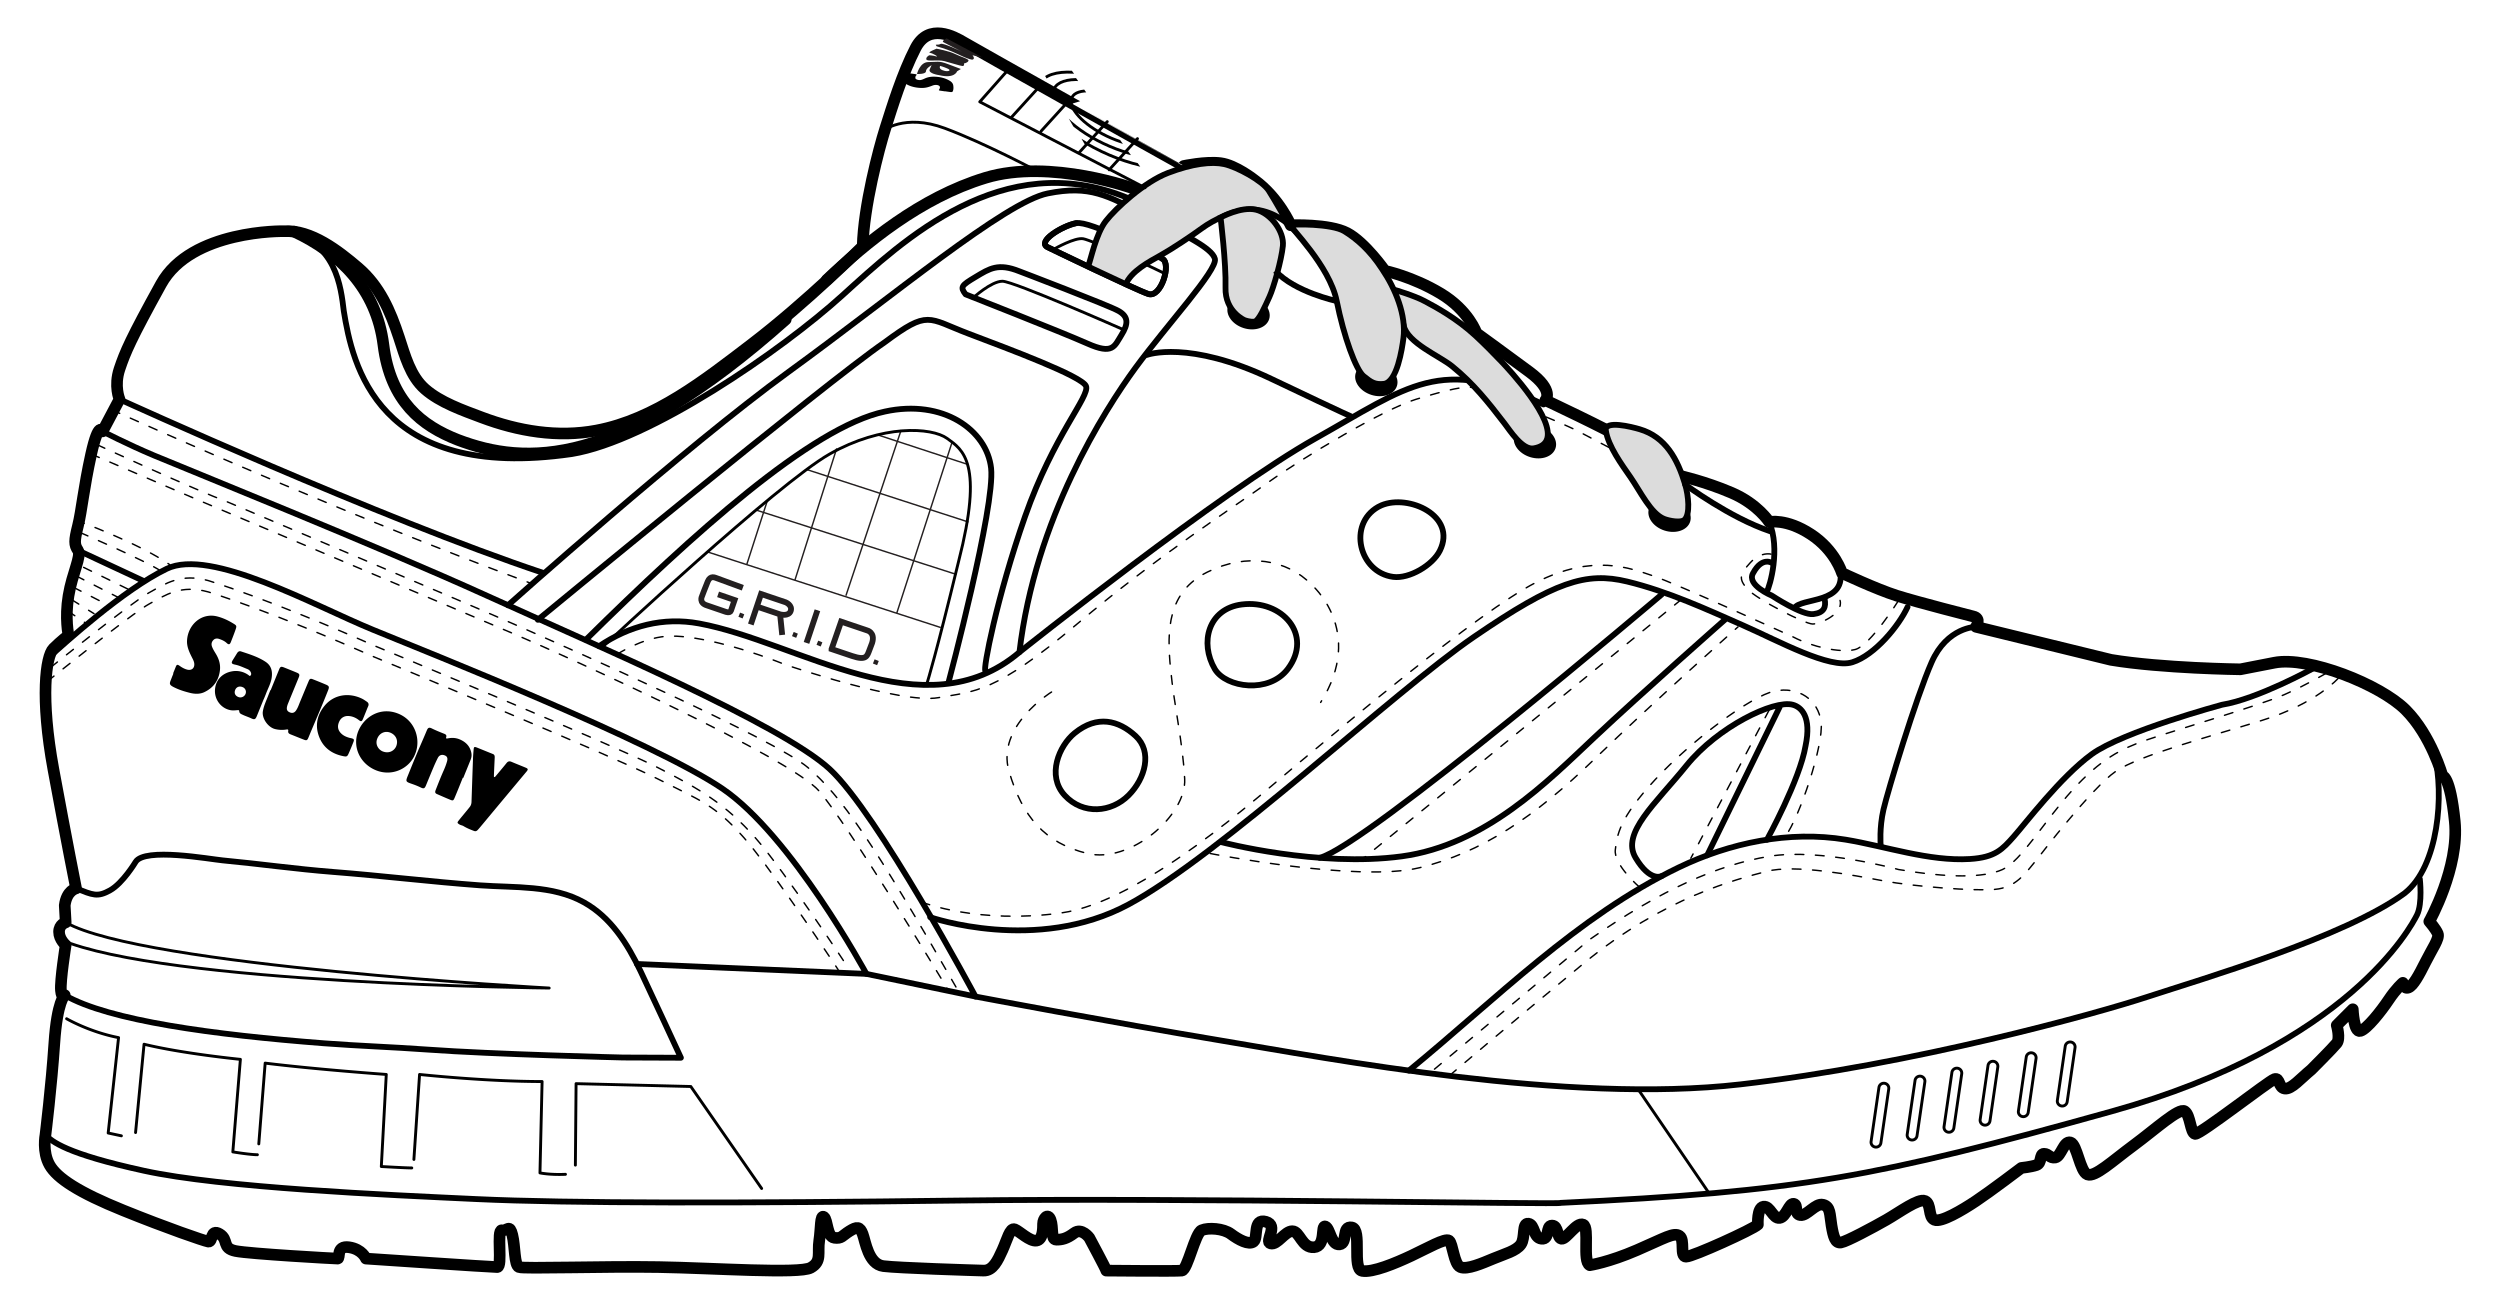<svg xmlns="http://www.w3.org/2000/svg" xmlns:xlink="http://www.w3.org/1999/xlink" width="429.695" height="224.2" viewBox="0 0 429.695 224.2"><path clip-rule="evenodd" fill="none" stroke="#231F20" stroke-width=".25" stroke-miterlimit="10" d="M128.352 97.03l3.53-10.956M136.63 99.708l7.182-22.642M145.394 102.386L154.89 73.9M154.158 105.308l9.495-29.337M121.535 94.84c.365.12 40.17 13.024 40.17 13.024M129.935 87.657c.365.122 34.45 11.078 34.45 11.078M138.7 80.718c.364.122 27.753 9.008 27.753 9.008M150.872 74.753c.365.122 15.582 5.113 15.582 5.113"/><path fill="none" stroke="#000" stroke-width="2" stroke-linecap="round" stroke-linejoin="round" stroke-miterlimit="10" d="M48.783 39.737s-15.906-.324-21.1 9.09C22.49 58.24 21.516 60.51 20.54 63.432c-.973 2.922 0 5.194 0 5.194l-2.92 5.52s-.65-1.95-1.948 3.895c-1.298 5.843-1.622 9.738-2.272 12.335-.65 2.597-.65 3.246 0 4.22.65.974-.974 3.895-1.623 7.79-.65 3.896 0 6.817 0 6.817s-1.298.975-2.597 2.273c-1.3 1.297-2.272 8.44 0 20.774 2.272 12.338 3.895 20.452 3.895 20.452s-1.623.325-1.948 2.92l.162 2.923s-1.138.323-1.138 1.622c0 1.3 1.137 2.273 1.137 2.273s-.975 6.168-.813 7.79c.162 1.623.65.812.65.812s-1.3.974-1.786 8.277-1.524 15.742-1.524 15.742-.585 2.922.713 5.194c1.298 2.27 5.03 4.705 12.66 7.79 7.627 3.084 13.794 5.193 14.606 5.356.812.162.325-2.272 1.947-1.3 1.623.975.325 2.436 2.76 2.923 2.435.486 17.042 1.3 17.53 1.3s-.325-2.274 1.947-1.95c2.272.324 2.92 1.95 2.92 1.95s21.59 1.46 22.563 1.46-.162-6.492.812-6.33c.974.16 1.298-1.138 1.785.81.487 1.948.325 5.195 1.137 5.52.81.324 14.607-.16 24.02 0 9.414.162 24.184 1.202 26.132.114s1.136-2.55 1.46-4.66c.324-2.11.162-4.544.81-4.058.65.487.488 3.41 1.787 3.57 1.3.164 1.298-.325 2.597-1.136 1.3-.812 1.786-.812 2.272.487s.973 5.194 3.57 5.518c2.598.326 15.582.724 17.205.768 1.624.046 2.436-1.738 3.247-3.524s1.298-3.896 2.11-3.572c.812.325 2.597 2.11 3.733 1.948 1.136-.162 1.136-2.11 1.136-2.922 0-.81.812-1.947 1.298-.648.487 1.3 0 3.408.974 3.408s1.785-.16 3.083-1.136c1.3-.974 2.598.81 2.598.81s2.92 5.432 2.92 5.64c0 0 12.01.117 12.985 0 .974-.12 2.272-6.45 3.408-6.936 1.137-.487 3.734-.325 5.033.648s3.084 1.947 3.896 1.3c.81-.65-.168-4.058 2.106-3.41 2.273.65-.322 3.41.813 3.732 1.135.325 2.434-2.11 3.732-2.11s1.622 2.923 3.732 2.76c2.11-.162 1.137-3.894 1.947-3.57.813.325.978 3.246 2.438 3.085 1.46-.163.323-3.246 2.11-2.92 1.785.322 0 7.156 1.785 7.473 1.785.317 5.68-1.306 8.44-2.604s5.842-3.086 6.49-2.6c.65.487.813 4.06 1.95 4.547 1.135.486 3.73-.65 5.68-1.46 1.947-.813 3.895-1.3 4.707-2.436.81-1.137.16-3.732 1.298-3.57 1.137.163.812 2.436 2.27 2.598 1.462.16.652-2.273 1.787-2.273 1.136 0 .81 2.11 1.623 2.273.812.16 2.598-2.922 3.733-2.435 1.137.486-.163 6.327 1.137 6.98 0 0 3.247-.488 8.116-2.598 4.87-2.11 6.33-3.083 7.304-2.435.975.648 0 3.57 1.136 3.57s11.524-4.706 12.336-5.518c0 0-.164-2.922.973-3.085 1.137-.162 1.622 2.11 2.76 1.947 1.136-.162 1.62-2.597 2.434-2.435.812.162 0 1.785 1.137 1.946 1.136.164 2.597-2.11 3.895-1.784 1.298.324 1.136 1.623 1.46 3.57.324 1.948.65 3.083 1.624 2.922.974-.162 5.52-2.6 7.79-3.896 2.272-1.3 5.518-3.733 6.654-3.247 1.137.488.488 2.76 1.623 3.248 1.137.487 4.708-1.622 7.143-3.247 2.435-1.62 7.79-5.678 7.79-5.678s1.624-.162 2.598-.487.488-1.947 1.3-1.947c.81 0 .974.81 1.947.648.974-.162 1.46-2.922 2.597-2.597 1.136.322 1.624 5.03 2.922 5.517 1.298.487 4.22-2.27 7.952-5.03s7.79-6.492 8.765-5.843c.974.648.975 3.733 1.786 3.895.81.16 12.658-9.09 13.632-9.416.975-.323.65 1.463 1.785 1.625 1.137.16 2.76-1.787 4.545-3.248 0 0 3.73-3.73 4.38-4.544s0-3.085 0-3.085l2.76-2.758s.163 4.057 1.3 3.73c1.135-.322 3.57-3.407 4.868-5.354 1.298-1.947 2.435-2.92 2.435-2.92s.163 1.135.974.81c.81-.324 1.785-2.11 2.92-4.382 1.137-2.272 2.435-4.06 2.11-4.87-.324-.81-1.46-2.108-1.46-2.108s5.192-9.25 4.38-17.205c-.81-7.952-2.108-7.79-2.108-7.79s-1.947-6.98-6.33-11.36c-4.382-4.384-16.717-9.253-22.56-8.117l-5.844 1.138s-13.47-.164-22.235-1.624l-23.21-5.68s.974-1.462-.487-1.786c0 0-9.576-2.435-13.146-3.57-3.57-1.136-9.413-3.896-9.413-3.896s-1.136-3.896-5.355-6.655c-4.22-2.76-7.143-2.11-7.143-2.11s-1.947-3.083-6.492-5.03-8.928-2.922-8.928-2.922-4.87-3.57-8.764-5.843c-3.896-2.272-14.283-7.142-14.283-7.142s1.623-1.623-2.76-4.87c-4.382-3.246-9.088-6.654-9.088-6.654s-1.3-3.896-6.17-6.817-9.577-3.894-9.577-3.894-3.408-4.87-6.492-6.493-9.697-1.338-9.697-1.338-1.987-4.667-6.207-7.75c0 0-3.25-2.597-5.846-2.92s-6.327.485-6.327.485S167.267 8.25 165.644 7.274c-1.623-.974-6.005-3.408-8.277.974s-4.057 10.226-5.193 13.796c-1.137 3.57-3.733 13.47-3.896 20.288 0 0-9.577 9.576-19.153 16.88-7.944 6.06-16.54 12.886-26.604 14.782-6.683 1.26-13.466.108-19.767-2.268-3.198-1.206-7.086-2.557-9.707-4.854-2.535-2.22-3.446-5.774-4.46-8.854-1.506-4.578-3.314-8.814-7.052-12.01-3.332-2.848-8.068-6.553-12.75-6.27z"/><path fill="none" stroke="#000" stroke-linecap="round" stroke-linejoin="round" stroke-miterlimit="10" d="M13.076 152.7c2.922 1.138 3.65 1.543 5.842.326 2.188-1.218 4.377-4.86 4.382-4.87 1.526-2.542 12.73-.488 14.96-.277 6.316.595 12.602 1.488 18.928 1.983 8.442.66 16.858 1.685 25.3 2.307 5.932.438 12.503-.08 17.877 2.924 4.655 2.6 7.483 7.13 9.723 11.815 1.413 2.952 6.942 14.895 6.942 14.895l-9.957-.04s-22.436-.548-33.617-1.364c-5.92-.433-11.864-.626-17.778-1.08-18.99-1.462-37.005-3.897-44.553-8.278"/><path fill="none" stroke="#000" stroke-width=".5" stroke-linecap="round" stroke-linejoin="round" stroke-miterlimit="10" d="M11.29 158.543c13.065 7.467 83.1 11.28 83.1 11.28s-66.14-.648-84.074-8.358"/><path fill="none" stroke="#000" stroke-linecap="round" stroke-linejoin="round" stroke-miterlimit="10" d="M8.48 112.897c2.597-2.272 12.628-11.485 20.176-15.137 7.547-3.652 25.32 6.33 35.423 10.47s48.082 19.232 60.01 27.267 24.834 31.893 24.834 31.893l-39.442-1.704M24.83 99.924L13.4 94.596"/><path fill="none" stroke="#000" stroke-linecap="round" stroke-linejoin="round" stroke-miterlimit="10" d="M148.924 167.39l18.747 3.895s-16.798-31.465-25.075-39.105c-8.278-7.638-40.17-21.272-58.917-29.793-18.746-8.52-52.586-22.155-57.212-24.103-4.625-1.948-8.845-4.138-8.845-4.138"/><path fill="none" stroke="#000" stroke-width="2" stroke-linecap="round" stroke-linejoin="round" stroke-miterlimit="10" d="M50.568 39.814c7.717 3.604 14.12 9.742 15.337 19.48s6.573 13.877 12.797 16.312c11.55 4.382 27.374 5.112 56.345-20.694M195.18 32.514s-14.606-5.356-25.805-1.948c-11.2 3.41-20.622 11.223-27.267 17.53"/><path fill="none" stroke="#000" stroke-linecap="round" stroke-linejoin="round" stroke-miterlimit="10" d="M87.31 104.03s30.452-27.207 48.224-40.11 37.25-29.215 44.553-30.676c7.304-1.46 10.225.375 16.8 3.718 6.572 3.342 11.44 5.632 11.928 7.53s-8.277 11.394-13.634 18.698c-5.355 7.304-17.284 26-19.963 48.91-16.272 13.832-38.03-1.798-55.058-4.938-6.14-1.132-12.006.385-17.19 3.91"/><path fill="none" stroke="#000" stroke-linecap="round" stroke-linejoin="round" stroke-miterlimit="10" d="M180.086 42.496s15.094 7.304 17.286 8.034c2.19.73 4-5.22 2.435-6.037s-12.417-6.623-14.85-6.136c-2.436.487-6.824 3.197-4.87 4.14zM165.966 50.59c-.974-1.278-.73-1.52 1.705-2.982 2.436-1.46 3.896-2.435 7.548-.974 0 0 15.338 5.843 17.042 6.817 1.704.975 1.704 2.192.487 4.14s-1.46 3.41-5.843 1.46-20.938-8.46-20.938-8.46z"/><path fill="none" stroke="#000" stroke-width=".5" stroke-linecap="round" stroke-linejoin="round" stroke-miterlimit="10" d="M181.304 42.74s3.41-1.948 4.87-1.705c1.46.244 13.633 5.6 14.12 6.086M167.183 51.26s3.165-2.922 5.113-2.922 20.694 8.278 20.694 8.278"/><path fill="none" stroke="#000" stroke-linecap="round" stroke-linejoin="round" stroke-miterlimit="10" d="M169.375 115.29c-.487 0 1.948-12.66 6.817-26.537s11.2-20.694 10.468-22.398c-.73-1.704-13.146-6.33-20.207-9.008-7.06-2.678-6.817-4.14-14.364 1.46-9.982 6.818-59.648 47.72-59.648 47.72"/><path fill="none" stroke="#000" stroke-linecap="round" stroke-linejoin="round" stroke-miterlimit="10" d="M100.72 109.933c18.258-18.016 38.71-36.52 51.37-39.196 9.98-2.19 17.528 3.165 18.258 9.738.73 6.573-7.304 36.763-7.304 36.763"/><path fill="none" stroke="#000" stroke-width=".5" stroke-linecap="round" stroke-linejoin="round" stroke-miterlimit="10" d="M103.884 110.907s29.702-27.754 38.71-32.867c9.008-5.113 17.53-4.626 20.207-2.678 2.68 1.948 6.33 4.14 1.948 21.18-3.895 16.07-5.356 20.696-5.356 20.696"/><path fill="none" stroke="#000" stroke-linecap="round" stroke-linejoin="round" stroke-miterlimit="10" d="M20.542 68.627S65.662 89.24 93.416 98.49M48.783 39.737c9.088 1.542 9.82 9.82 10.306 13.714 1.46 9.01 5.6 29.46 39.195 24.59 13.39-2.19 36.032-17.772 46.5-27.268 10.47-9.495 27.51-25.563 48.935-16.798M159.88 157.65s18.258 6.33 34.083-2.19 45.527-36.518 59.404-46.013c13.877-9.495 19.233-11.2 26.293-9.495 7.06 1.704 13.877 4.87 19.964 7.547 6.087 2.677 14.85 7.547 18.746 6.33s8.034-6.33 9.495-9.496M175.217 112.1s34.815-27.73 50.883-36.737c16.068-9.008 21.425-14.364 39.197-5.843"/><path fill="none" stroke="#000" stroke-linecap="round" stroke-linejoin="round" stroke-miterlimit="10" d="M197.128 61s7.164-2.657 21.424 4.138c13.796 6.573 13.634 6.41 13.634 6.41M184.712 126c-2.672 2.172-4.87 7.305-1.705 10.714 3.165 3.408 8.034 2.92 10.956 0 2.922-2.922 4.14-7.548 1.217-10.226-2.92-2.677-6.573-3.652-10.468-.487zM213.473 103.89c-5.787.714-7.348 6.57-4.655 11.135 1.944 3.187 9.3 4.246 12.54-.06 4.395-5.846-.988-11.924-7.885-11.074zM237.438 86.853c-.19.08-.377.172-.555.272-5.27 2.984-3.31 11.258 2.583 12.03 2.764.363 6.78-2.008 8.02-4.518 2.96-5.988-5.396-9.75-10.048-7.784zM285.596 102.188s-51.23 43.483-58.766 45.24"/><path fill="none" stroke="#000" stroke-linecap="round" stroke-linejoin="round" stroke-miterlimit="10" d="M209.95 144.75s16.637 4.38 31 2.434c14.364-1.948 25.077-12.903 33.11-20.45 8.034-7.548 22.398-20.208 22.398-20.208M339.635 107.742s-4.953 0-7.63 6.086c-2.68 6.087-7.548 22.155-8.278 25.32s-.487 6.086-.487 6.086M167.67 171.285s23.128 4.383 42.118 7.548c18.99 3.164 59.647 10.955 89.35 7.547 29.7-3.408 61.185-12.152 70.115-15.095s33.84-10.225 44.065-17.772c5.843-4.625 6.805-16.972 5.102-23.872"/><path fill="none" stroke="#000" stroke-linecap="round" stroke-linejoin="round" stroke-miterlimit="10" d="M397.575 114.882s-9.576 5.276-15.663 6.25c0 0-17.042 4.6-22.397 8.508-5.356 3.91-11.442 11.943-13.39 14.134-1.948 2.19-3.166 3.6-7.55 3.87-6.995.43-14.498-2.194-21.336-3.324-9.722-1.604-19.938.537-28.743 4.79-17.418 8.414-31.52 22.778-46.34 34.9"/><path fill="none" stroke="#000" stroke-linecap="round" stroke-linejoin="round" stroke-miterlimit="10" d="M303.698 144.332s5.664-10.296 6.638-16.14c1.055-5.03-.73-6.654-2.19-7.06-3.246-.894-12.903 3.805-18.26 10.424-5.356 6.618-11.282 11.644-8.765 15.87 2.52 4.225 4.476 3.157 4.476 3.157M305.873 121.538l-12.45 25.473"/><ellipse transform="rotate(17.284 214.6 53.743)" cx="214.597" cy="53.743" rx="3.713" ry="2.778"/><ellipse transform="rotate(17.284 236.58 65.242)" cx="236.557" cy="65.234" rx="3.713" ry="2.778"/><ellipse transform="rotate(17.283 263.798 75.896)" cx="263.825" cy="75.906" rx="3.713" ry="2.778"/><ellipse transform="rotate(17.284 286.98 88.568)" cx="286.953" cy="88.557" rx="3.713" ry="2.778"/><path fill="none" stroke="#000" stroke-linejoin="round" stroke-miterlimit="10" d="M303.64 101.777c.61-1.096 2.397-7.426.45-12.052M316.18 97.76c1.538 6.208-6.81 4.854-7.787 6.81"/><path fill="none" stroke="#000" stroke-linecap="round" stroke-linejoin="round" stroke-miterlimit="10" d="M304.615 96.787s-1.704-1.218-3.287 1.704c-1.217 2.07 3.234 3.897 3.234 3.897s5.165 3.408 7.112 3.165c1.948-.243 2.176-1.312 1.948-2.556"/><path fill="#DCDCDC" stroke="#000" stroke-miterlimit="10" d="M276.01 74.023c.41 2.675 2.75 5.85 4.26 8.034 1.673 2.422 3.473 6.22 5.753 7.127.855.34 2.872.724 3.49.164 1.03-.934.7-4.16.13-6.073-1.308-4.38-3.37-8.19-7.826-9.502-1.288-.38-6.095-1.62-5.808.25z"/><path fill="none" stroke="#000" stroke-linecap="round" stroke-linejoin="round" stroke-miterlimit="10" d="M289.643 83.275s7.67 5.72 14.607 8.034"/><path fill="#DCDCDC" stroke="#000" stroke-miterlimit="10" d="M187.025 45.782c.487-1.217 1.34-5.6 3.043-7.79 1.704-2.192 6.573-6.696 10.712-8.28s7.468-1.987 9.657-1.5c2.188.487 6.533 2.84 7.628 4.544 1.096 1.704 3.41 5.843 3.41 5.843s-2.314-2.192-5.6-2.557c-3.288-.365-7.427 1.826-9.252 3.165-1.826 1.34-5.113 3.53-7.06 4.625s-5.235 2.8-6.087 5.113"/><path fill="none" stroke="#000" stroke-linecap="round" stroke-linejoin="round" stroke-miterlimit="10" d="M184.956 38.357c-2.435.487-6.823 3.197-4.87 4.14 0 0 15.095 7.303 17.287 8.033 2.19.73 4-5.22 2.435-6.037"/><path fill="#DCDCDC" stroke="#000" stroke-miterlimit="10" d="M213.927 55.034s-3.41-1.46-3.287-5.6c.122-4.14-.853-12.05-.853-12.05s3.53-1.95 6.087-1.34c2.556.61 4.87 3.773 4.625 6.208-.244 2.435-1.583 7.182-2.313 8.765s-1.826 4.14-2.557 4.26c-.73.122-1.703-.243-1.703-.243z"/><path fill="none" stroke="#000" stroke-miterlimit="10" d="M229.752 51.747s-7.222-1.542-10.55-5.193"/><path fill="none" stroke="#000" stroke-width=".5" stroke-linecap="round" stroke-linejoin="round" stroke-miterlimit="10" d="M151.683 22.532s3.733-3.084 10.712-.487c6.98 2.597 16.393 7.63 16.393 7.63"/><g fill="none" stroke="#000" stroke-width=".25" stroke-linecap="round" stroke-linejoin="round"><path d="M19.892 70.737l.68.307"/><path stroke-dasharray="1.506,2.008" d="M22.4 71.865c8.724 3.905 38.773 17.188 67.254 27.798"/><path d="M90.603 100.016l.703.26"/></g><path fill="none" stroke="#000" stroke-width=".25" stroke-linecap="round" stroke-linejoin="round" stroke-miterlimit="10" stroke-dasharray="1.5,2" d="M16.646 76.417s16.88 7.79 22.56 9.9c0 0 41.388 17.53 49.83 21.263 8.44 3.732 44.146 19.477 49.827 24.346s11.037 12.496 25.97 38.628"/><path fill="none" stroke="#000" stroke-width=".25" stroke-linecap="round" stroke-linejoin="round" stroke-miterlimit="10" stroke-dasharray="1.5,2" d="M15.672 78.04s9.413 4.058 18.502 7.954c0 0 45.283 19.152 54.372 23.047 9.09 3.897 47.394 21.262 52.263 26.944 4.868 5.68 20.61 31.487 22.072 34.084M13.075 89.402s10.712 3.895 16.068 7.628M13.725 91.512s11.36 4.87 13.958 6.655M14.374 97.517l8.277 4.058M13.075 98.978l7.303 3.733M12.588 100.925l5.68 2.922M12.264 103.036l3.895 2.434M11.614 104.983l3.57 2.435"/><path fill="none" stroke="#000" stroke-width=".25" stroke-linecap="round" stroke-linejoin="round" stroke-miterlimit="10" stroke-dasharray="1.5,2" d="M8.692 114.72s13.958-11.2 16.88-12.82c2.922-1.624 5.52-3.41 10.226-2.11 0 0 10.225 3.083 28.565 11.2 0 0 41.388 17.203 48.692 20.937 7.304 3.732 11.685 6.33 16.717 12.01 5.032 5.682 16.23 22.724 16.23 22.724"/><g fill="none" stroke="#000" stroke-width=".25" stroke-linecap="round" stroke-linejoin="round"><path d="M8.692 116.668l.583-.466"/><path stroke-dasharray="1.506,2.009" d="M10.843 114.954c4.033-3.203 12.524-9.882 14.73-11.107 2.92-1.623 5.518-3.408 10.225-2.11 0 0 10.225 3.084 28.565 11.2 0 0 41.388 17.204 48.692 20.938 7.304 3.73 9.738 4.382 14.77 10.062 4.135 4.67 12.435 17.01 15.262 21.26"/><path d="M143.644 166.037c.266.4.41.623.41.623"/></g><path fill="none" stroke="#000" stroke-width=".25" stroke-linecap="round" stroke-linejoin="round" stroke-miterlimit="10" stroke-dasharray="1.5,2" d="M180.735 118.942s-9.576 5.843-7.304 13.634c2.273 7.79 6.17 12.334 13.473 14.12 7.304 1.784 17.042-6.493 16.717-12.823s-1.786-12.335-2.435-18.99c-.65-6.653-.487-13.146 6.33-16.554 6.817-3.41 13.796-2.11 17.854 2.11 0 0 9.413 7.95 1.623 20.287"/><path fill="none" stroke="#000" stroke-width=".25" stroke-linecap="round" stroke-linejoin="round" stroke-miterlimit="10" stroke-dasharray="1.5,2" d="M326.323 103.198s-4.87 7.79-7.466 8.44c-2.598.65-7.466-.49-10.55-2.11 0 0-20.29-9.252-24.184-10.55-3.896-1.3-10.225-3.896-20.126 1.135-9.9 5.03-34.246 25.645-40.738 31-6.494 5.356-26.78 23.86-40.902 25.808-14.12 1.948-23.697-1.785-23.697-1.785M106.076 112.45s4.22-2.76 8.44-3.084c4.22-.325 12.335 1.623 20.45 4.868 0 0 19.964 6.817 26.294 5.682 6.33-1.136 9.576-.65 23.86-12.66 14.282-12.01 26.292-19.64 32.622-24.183 6.33-4.545 20.288-12.823 25.645-14.445 5.355-1.623 8.764-2.435 9.9-1.948 0 0 14.283 5.518 18.016 7.466 3.733 1.948 6.168 3.246 6.168 3.246"/><path fill="#DCDCDC" stroke="#000" stroke-miterlimit="10" d="M265.818 75.682c1.645-3.524-6.486-12.212-7.75-13.537-1.447-1.514-2.92-3.01-4.458-4.434-3.286-3.042-6.938-4.99-8.765-5.963-1.825-.974-5.193-1.948-5.193-1.948.167 1.664 1.244 4.51 1.604 6.132.673 3.026 6.168 5.252 8.337 7.014 3.66 2.976 6.16 6.136 9.003 9.833.92 1.197 3.074 4.603 4.995 4.286 1.205-.198 1.905-.69 2.228-1.384z"/><path fill="#DCDCDC" stroke="#000" stroke-miterlimit="10" d="M237.786 65.99c2.354-.198 3.203-6.12 3.432-7.853.52-3.93-1.365-8.507-3.676-11.91-2.11-3.245-4.383-5.192-6.492-6.49-2.11-1.3-8.967-1.26-9.21-1.016-.244.244 6.694 6.94 7.912 13.026 1.217 6.086 3.286 11.808 4.626 12.903 1.34 1.096 1.947 1.46 3.408 1.34z"/><path fill="none" stroke="#000" stroke-width=".25" stroke-linecap="round" stroke-linejoin="round" stroke-miterlimit="10" stroke-dasharray="1.5,2" d="M208.003 146.696s25.482 5.03 36.032 2.435c10.55-2.598 19.638-8.602 30.025-18.665 10.39-10.062 24.67-22.722 24.67-22.722M288.993 103.035l-55.02 44.797M304.087 122.025l-13.47 25.48M281.863 152.546s-4.547-3.894-4.225-6.49c.322-2.596.646-5.355 6.81-12.013 6.162-6.66 16.544-14.457 20.602-15.27 4.058-.814 7.467 1.454 7.957 5.35.49 3.896-3.723 16.396-6.154 19.645M304.412 95.245s-1.786-.487-3.57 1.46c-1.785 1.948-2.11 2.76-.487 4.545s9.9 6.005 11.2 6.005c1.297 0 5.353-1.785 4.705-4.058M399.85 115.695s-3.247 1.947-7.305 3.733c-4.058 1.784-19.478 6.33-23.697 7.79s-7.79 3.246-12.66 8.602-8.763 12.173-12.01 13.634-9.25 1.46-17.854 0c0 0-13.472-3.73-22.236-2.27-8.765 1.46-18.502 5.678-30.837 14.28l-27.592 23.047"/><path fill="none" stroke="#000" stroke-width=".25" stroke-linecap="round" stroke-linejoin="round" stroke-miterlimit="10" stroke-dasharray="1.5,2" d="M401.958 116.507s-3.733 4.382-13.146 7.304c-9.413 2.922-21.1 6.005-25.157 8.766-4.058 2.758-13.146 14.607-13.146 14.607-2.6 3.244-4.06 5.354-7.63 5.68-3.57.324-13.958-.487-19.15-1.462-5.194-.973-15.258-2.918-20.127-1.62-4.87 1.298-17.528 4.38-31.324 15.742-13.798 11.362-22.725 18.99-22.725 18.99"/><path fill="none" stroke="#000" stroke-linecap="round" stroke-linejoin="round" stroke-miterlimit="10" d="M415.916 151.078s.486 4.22-.487 6.167c-.975 1.947-11.688 22.397-52.426 33.76-40.738 11.36-53.56 13.796-94.787 15.743 1.22.325-64.758-.892-102.98-.405-38.224.487-67.682.487-83.264-.243-15.58-.73-43.822-1.947-57.212-4.87-13.39-2.92-15.87-5.03-16.942-6.167"/><path fill="none" stroke="#000" stroke-width=".5" stroke-linecap="round" stroke-linejoin="round" stroke-miterlimit="10" d="M11.452 175.098s3.895 2.273 8.926 3.247l-1.785 16.394 2.27.485M24.76 179.48c6.656 1.625 16.556 2.6 16.556 2.6l-1.298 15.904s2.922.486 4.22.486M24.76 179.48l-1.46 15.177M44.48 196.604l1.096-13.877c8.886 1.096 20.816 1.948 20.816 1.948L65.54 200.5s4.14.244 5.234.244M71.14 199.283l.974-14.607s11.32 1.217 21.06 1.217l-.366 15.703s1.704.365 4.382.243M98.894 200.256l.12-14 19.72.49 12.174 17.527M281.73 187.475l12.05 17.65M323.287 196.435a.852.852 0 0 1-.967.72.85.85 0 0 1-.72-.965l1.348-9.276a.852.852 0 1 1 1.687.245l-1.348 9.276zM329.495 195.218a.852.852 0 0 1-.966.72.85.85 0 0 1-.722-.966l1.348-9.275c.067-.467.5-.79.967-.722.465.07.788.5.72.967l-1.348 9.276zM335.825 193.878a.852.852 0 0 1-.967.72.85.85 0 0 1-.72-.965l1.348-9.275a.853.853 0 1 1 1.687.245l-1.348 9.275zM342.033 192.662a.852.852 0 0 1-.966.72.85.85 0 0 1-.72-.965l1.347-9.276a.852.852 0 1 1 1.687.245l-1.347 9.277zM348.606 191.2a.85.85 0 0 1-.966.72.85.85 0 0 1-.72-.964l1.347-9.276a.852.852 0 1 1 1.687.245l-1.348 9.276zM355.302 189.375a.852.852 0 0 1-.967.72.85.85 0 0 1-.72-.965l1.348-9.276a.853.853 0 1 1 1.687.246l-1.348 9.275z"/><g fill-rule="evenodd" clip-rule="evenodd"><path d="M46.525 118.63c.492-1.21.98-2.42 1.476-3.628.17-.41.333-.472.762-.303.75.298 1.5.6 2.244.91.468.194.533.35.34.828-.608 1.494-1.228 2.985-1.837 4.48-.08.194-.147.394-.186.6-.088.476.066.75.49.926.43.18.79.074 1.058-.312.343-.498.52-1.073.75-1.622.488-1.16.96-2.325 1.453-3.483.154-.365.313-.424.69-.275.75.295 1.5.594 2.242.913.564.24.618.396.388.98-.92 2.34-1.918 4.65-2.898 6.966-.176.418-.34.84-.52 1.253-.164.372-.302.44-.685.293-.784-.3-1.557-.622-2.338-.93-.28-.11-.476-.252-.413-.605.052-.292-.163-.256-.346-.228a4.816 4.816 0 0 1-1.915-.084c-1.203-.29-2.303-1.84-2.098-3.06.17-1.01.638-1.925.993-2.88.096-.255.204-.506.308-.76a.23.23 0 0 0 .042.02zM29.75 115.75c.15-.372.308-.745.454-1.122.16-.414.293-.456.674-.184.397.285.815.524 1.29.648.777.205 1.318-.27 1.22-1.07-.048-.376-.23-.7-.397-1.03-.46-.915-.9-1.846-.843-2.898.15-2.726 2.492-4.842 5.21-4.137.93.243 1.79.636 2.61 1.13.75.447.76.455.467 1.283-.235.668-.497 1.328-.757 1.988-.17.432-.372.487-.702.175-.375-.356-.83-.552-1.304-.713-.354-.12-.72-.096-.99.184-.3.307-.4.685-.248 1.115.162.462.43.865.678 1.28.51.85.8 1.76.695 2.762-.187 1.765-1.106 3.053-2.686 3.802-.763.36-1.627.34-2.467.128-.768-.192-1.525-.415-2.248-.732-1.573-.692-1.292-.788-.875-1.914.084-.226.182-.448.272-.673a.28.28 0 0 0-.053-.024zM71.34 129.63c-.94 2.414-3.87 3.89-6.67 2.783-2.8-1.104-4.175-4.09-3.085-6.754 1.026-2.506 3.865-4.23 6.887-2.99 2.973 1.22 3.9 4.56 2.867 6.96zm-4.22-3.69c-.896-.376-1.843.025-2.242.928-.49 1.103.21 1.997.874 2.272 1.106.456 2.036-.11 2.352-.894.376-.94-.024-1.898-.984-2.305zM82.48 128.69c.745.304 1.487.608 2.233.905.303.12.328.364.315.637-.044.98-.09 1.965-.132 2.948-.002.062 0 .127-.003.194-.004.064-.006.143.053.175.086.044.148-.024.2-.085.26-.31.52-.618.777-.926.382-.462.77-.916 1.14-1.384.234-.297.49-.367.846-.216.815.35 1.645.67 2.465 1.013.39.16.42.313.147.64-2.533 3.033-5.066 6.063-7.59 9.1-.27.32-.53.647-.815.953-.183.2-.377.278-.646.177-.617-.235-1.23-.48-1.794-.827-.223-.137-.484-.152-.71-.293-.372-.23-.414-.306-.14-.656.36-.456.735-.9 1.103-1.35.275-.335.555-.67.823-1.013.193-.25.28-.54.29-.855.084-2.483.166-4.967.257-7.447.02-.532.062-1.063.113-1.592.04-.422.125-.464.53-.313.092.032.18.072.27.108l.27.108c-.003 0-.002-.002-.002-.004zM79.545 133.68c-.473 1.166-.932 2.338-1.427 3.494-.193.45-.297.472-.754.28-.76-.312-1.51-.644-2.264-.975-.3-.13-.367-.31-.224-.676.45-1.142.894-2.286 1.396-3.405.218-.49.408-.986.556-1.5.162-.562.05-.88-.367-1.053-.516-.217-.96-.07-1.218.44a25.974 25.974 0 0 0-.71 1.535c-.45 1.054-.88 2.117-1.32 3.177-.225.547-.396.602-.916.347-.49-.24-1-.438-1.517-.616-1.058-.368-1.086-.408-.678-1.414.71-1.754 1.414-3.505 2.17-5.236.37-.845.734-1.687 1.088-2.535.202-.483.4-.566.865-.337.695.345 1.414.63 2.135.917.254.1.43.245.34.542-.084.28.027.3.26.25.695-.142 1.392-.11 2.042.165 1.035.434 1.773 1.154 2.008 2.3.084.408.037.808-.114 1.187-.417 1.05-.848 2.093-1.272 3.14-.027-.008-.053-.02-.08-.03z"/><path d="M45.323 120.174l-1.165 2.87c-.245.604-.413.692-.98.42-.47-.223-.964-.374-1.43-.595-.28-.135-.615-.228-.628-.648-.007-.2-.19-.177-.337-.16-.367.033-.728.07-1.105.01-1.673-.273-2.88-1.86-2.72-3.61.162-1.773 1.415-2.81 2.932-3.074a3.68 3.68 0 0 1 2.81.637c.1.072.194.223.33.114.134-.104.166-.277.124-.442a1.01 1.01 0 0 0-.63-.694c-.697-.28-1.375-.616-2.123-.767-.637-.13-.695-.3-.35-.85.232-.37.463-.737.69-1.11.16-.258.373-.414.686-.31 1.453.483 2.925.927 4.218 1.785.987.657 1.21 1.62 1.055 2.714-.143 1-.653 1.88-1 2.814-.114.303-.243.598-.364.898-.006-.002-.01-.002-.013-.004zm-4.368-.375a.96.96 0 0 0 1.24-.51.887.887 0 0 0-.504-1.19c-.55-.228-1.068-.025-1.27.493-.207.538-.007.988.535 1.206zM62.816 122.52c-.146.36-.286.722-.44 1.078-.18.416-.325.46-.683.18-.496-.39-1.047-.637-1.673-.705-.766-.082-1.388.257-1.702.923-.374.79-.27 1.472.3 2.048.41.417.927.632 1.477.782.11.028.223.04.332.07.408.114.48.225.324.626-.263.675-.54 1.348-.836 2.008-.22.493-.338.55-.866.447-2.23-.428-3.77-1.716-4.38-3.89-.484-1.73-.033-3.366 1.11-4.77 1.6-1.958 4.17-2.32 6.41-1.248.303.144.58.345.86.533.29.198.382.458.228.797-.165.37-.306.746-.458 1.122h-.002z"/></g><path clip-rule="evenodd" fill="none" stroke="#231F20" stroke-miterlimit="10" d="M127.672 101.026s-4.013-1.48-4.424-1.627c-.412-.148-1.157-.526-1.604.546s-.995 2.55-.995 2.55-.585 1.14.893 1.573l3.17 1.085s.762.282.92-.18l.63-1.842-2.84-.974"/><g clip-rule="evenodd" fill="none" stroke="#231F20" stroke-miterlimit="10"><path d="M129.045 107.338l1.763-5.242 4.23 1.426s1.204.49.867 1.49c-.337 1-1.824.585-1.824.585l-3.92-1.322M134.08 105.598l.363 3.537"/></g><path clip-rule="evenodd" fill="none" stroke="#231F20" stroke-miterlimit="10" d="M140.5 104.893l-1.882 5.61M142.928 111.562l1.64-4.72 4.46 1.506s1.437.312.87 2.154l-.447 1.18c-.417 1.082-.522 1.9-2.983 1.072l-3.54-1.192z"/><path fill-rule="evenodd" clip-rule="evenodd" fill="#231F20" d="M127.206 105.295l.717.287-.287.718-.718-.287zM136.417 108.623l.717.287-.287.72-.718-.29zM140.63 110.113l.718.288-.288.72-.718-.287zM150.325 113.323l.717.288-.288.72-.718-.288z"/><path fill="none" stroke="#000" stroke-width=".5" stroke-linecap="round" stroke-linejoin="round" stroke-miterlimit="10" d="M173.433 11.82l-5.032 5.682 28.405 14.77M173.757 20.26l4.87-5.355M178.95 22.533l4.87-5.356M185.443 26.266l4.87-5.356M190.637 29.188l4.87-5.356"/><defs><path id="a" d="M175.868 13.282l27.593 15.255-7.304 3.247L175.218 17.5z"/></defs><clipPath id="b"><use xlink:href="#a" overflow="visible"/></clipPath><ellipse transform="rotate(25.59 191.884 20.644)" clip-path="url(#b)" fill="none" stroke="#000" stroke-width=".5" stroke-linecap="round" stroke-linejoin="round" stroke-miterlimit="10" cx="191.887" cy="20.654" rx="14.527" ry="5.959"/><ellipse transform="rotate(25.59 191.72 20.318)" clip-path="url(#b)" fill="none" stroke="#000" stroke-width=".5" stroke-linecap="round" stroke-linejoin="round" stroke-miterlimit="10" cx="191.725" cy="20.329" rx="11.706" ry="4.802"/><ellipse transform="rotate(25.59 191.71 20.315)" clip-path="url(#b)" fill="none" stroke="#000" stroke-width=".5" stroke-linecap="round" stroke-linejoin="round" stroke-miterlimit="10" cx="191.724" cy="20.329" rx="8.29" ry="3.401"/><path fill="#231F20" d="M162.708 6.603s-.928.44-.576.643c.352.203 3.225 1.653 3.225 1.653s-3.247-1.58-3.68-1.354c-.614.32-1.076-.115-.685.41 0 0 1.61.46 2.645.906 1.035.447 3.215 1.572 3.598 1.362.383-.21-.088-.725-.088-.725l1.68.368-6.12-3.265zM162.882 11c-1.542-.594-1.866-.33-3.327-.33-1.46 0-1.948 2.05-1.948 2.05s1.542.065 1.542-.464c0-.53.973-1.057.973-1.057l-.324.726c-.325.727 1.622.992 1.622.992 2.678.66 3.084-.662 3.084-.662l.65-.396s-.732-.264-2.274-.86zm-.486 1.19c-.568-.13-1.055-.395-.812-.86 0 0 .568.134 1.298.464.73.33.082.53-.486.397z"/><path fill="#231F20" d="M159.82 9.078c-.454-.072 1.14-.71 1.14-.71s2.173.392 3.218.92c1.044.526 2.473.844 2.27 1.195-.203.352-.767.42-.767.42s.14.473-.272.44c-.413-.03-2.03-.57-3.127-.846-1.095-.276-2.93.11-3.058-.284-.13-.394.486-.713.486-.713s.573.012 1.167.186c.593.173-.472-.515-1.055-.608z"/><path fill-rule="evenodd" clip-rule="evenodd" d="M162.415 15.705c-.25-.037-.504-.076-.758-.11-.28-.038-.33-.08-.24-.208.09-.134.152-.273.135-.426-.028-.25-.42-.407-.877-.353-.217.025-.376.094-.54.156-.458.172-.927.338-1.567.352-1.657.032-3.378-.644-3.487-1.523a1.5 1.5 0 0 1 .167-.857c.122-.25.125-.254.677-.186.444.053.89.116 1.335.18.29.04.363.103.24.216-.14.13-.167.278-.17.433-.003.114.082.228.3.306.243.086.488.107.716.045.245-.063.433-.16.633-.25.41-.186.897-.305 1.514-.3 1.09.006 2.04.26 2.796.736.364.23.52.502.557.774.034.248.05.493 0 .73-.107.52-.22.432-.972.334-.15-.02-.306-.044-.456-.065-.004.004-.004.01-.005.015z"/></svg>